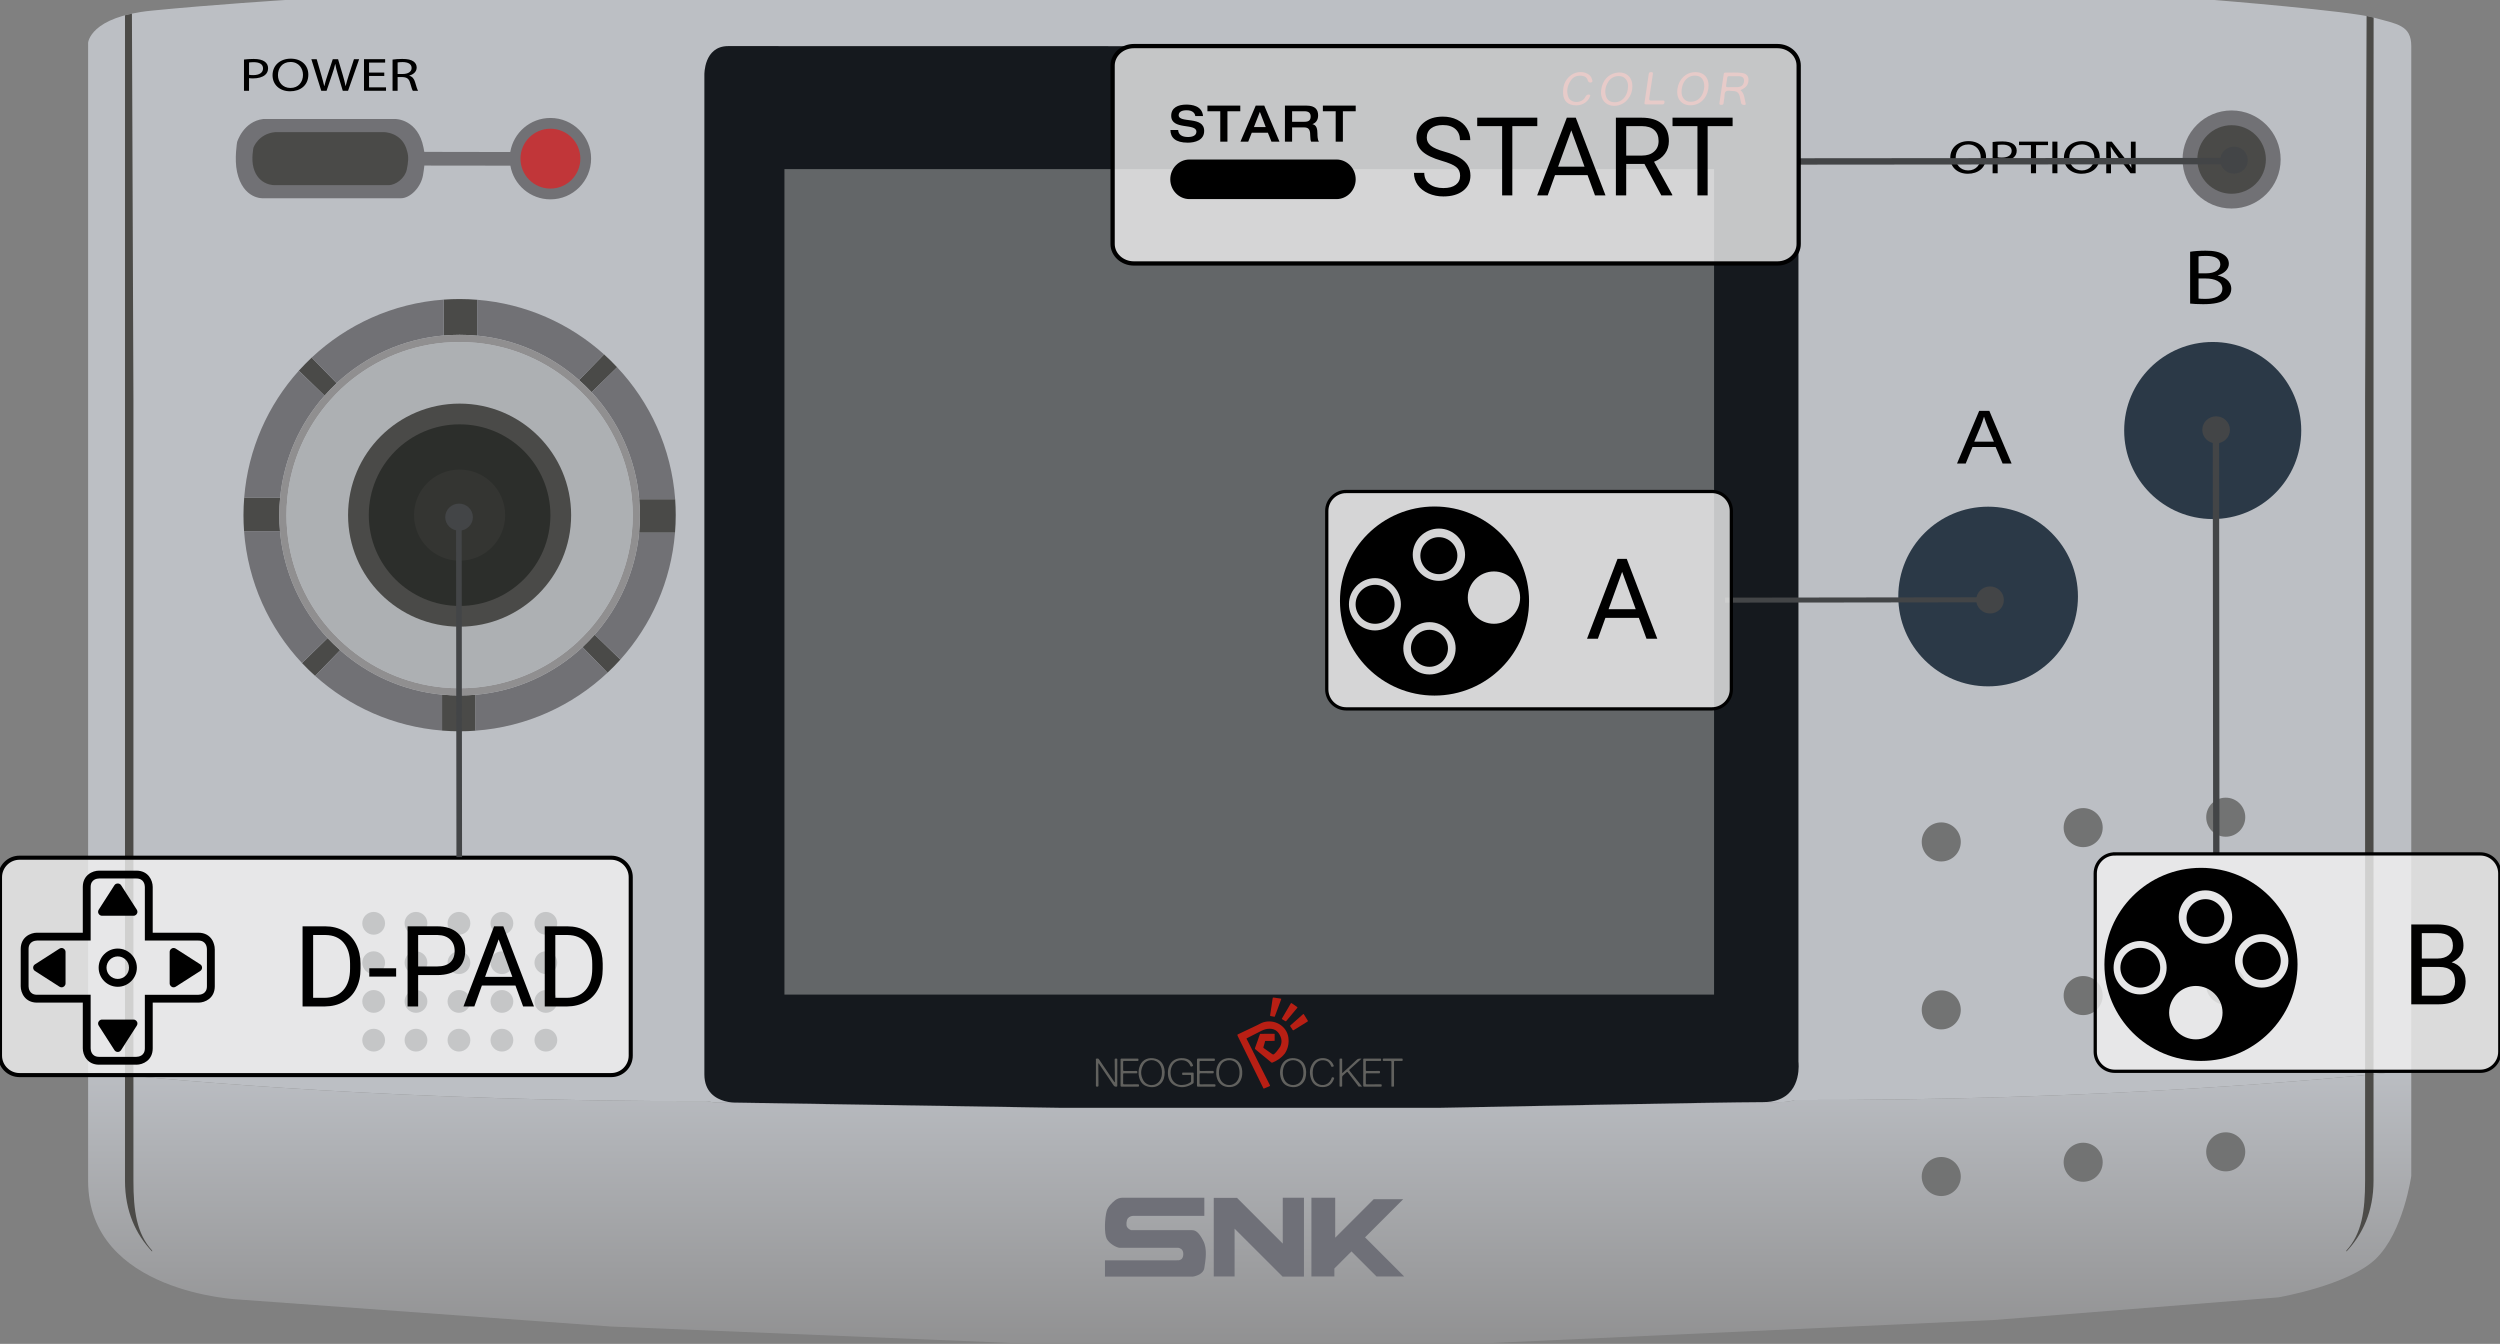 <?xml version="1.0" encoding="UTF-8" standalone="no"?><!DOCTYPE svg PUBLIC "-//W3C//DTD SVG 1.1//EN" "http://www.w3.org/Graphics/SVG/1.1/DTD/svg11.dtd"><svg width="100%" height="100%" viewBox="0 0 8334 4480" version="1.1" xmlns="http://www.w3.org/2000/svg" xmlns:xlink="http://www.w3.org/1999/xlink" xml:space="preserve" xmlns:serif="http://www.serif.com/" style="fill-rule:evenodd;clip-rule:evenodd;"><rect x="0" y="0" width="8334" height="4480" fill="#808080" stroke="none"/><path d="M8038.21,3568.05l0,351.913c0,-0 -26.183,187.325 -118.162,276.387c-91.804,88.888 -325.608,128.646 -325.608,128.646l-947.43,75.346l-1673.44,76.562l-1601.72,0l-1335.8,-54.858l-1237.19,-89.758c-0,-0 -505.104,-20.313 -505.104,-396.354l-0,-364.238c304.462,32.467 1069.72,101.217 2064.49,98.958c18.471,5.038 33.35,4.863 33.35,4.863l1117.59,17.362l1315,0c-0,0 971.112,-18.925 1110.07,-18.925c19.008,0 34.966,-2.429 48.591,-6.945c1028.3,2.433 1784.61,-69.096 2055.35,-98.959Z" style="fill:url(#_Linear1);fill-rule:nonzero;"/><path d="M8038.21,153.992l0,3414.06c-270.75,29.863 -1027.05,101.392 -2055.35,98.959c-13.629,4.516 -29.583,6.945 -48.591,6.945c-138.959,0 -1110.07,18.925 -1110.07,18.925l-1315,0l-1117.59,-17.362c0,-0 -14.875,0.175 -33.35,-4.863c-994.775,2.259 -1760.03,-66.491 -2064.5,-98.958l0,-3429.17c0,0 5.921,-86.804 212.117,-107.116c206.2,-20.313 445.383,-35.417 445.383,-35.417l6430.88,-0c-0,-0 452.745,36.804 530.558,58.508c77.654,21.7 125.521,24.65 125.521,95.484l-0.009,-0Z" style="fill:#bcbfc4;fill-rule:nonzero;"/><path d="M507.117,4168.75l-0,3.471c-53.471,-56.596 -90.45,-132.983 -90.45,-236.283l-0,-3884.9l23.108,-5.659l5.017,1287.08l-0,2603.47c-0,101.216 11.112,176.562 62.325,232.812Z" style="fill:#4c4b48;fill-rule:nonzero;"/><path d="M7821.96,4168.75l0,3.471c53.471,-56.596 90.45,-132.983 90.45,-236.283l0,-3573.61l0.296,-303.817l-23.437,-5.104l-4.984,1279.06l0,2603.47c0,101.216 -11.112,176.562 -62.325,232.812Z" style="fill:#4c4b48;fill-rule:nonzero;"/><path d="M5925.17,3667.01c-13.196,4.516 -28.646,6.945 -47.05,6.945c-134.55,0 -1074.83,18.925 -1074.83,18.925l-1273.27,0l-1082.12,-17.362c0,-0 -14.408,0.175 -32.291,-4.863c-29.167,-8.158 -67.534,-30.033 -67.534,-89.233l0,-3331.95c0,0 -2.258,-95.833 79.513,-95.833c81.771,-0 1739.06,0.346 1739.06,0.346l1744.79,-0c-0,-0 83.854,-10.067 83.854,81.77l0,3303.65c0,0 13.021,100.35 -70.137,127.604Z" style="fill:#15191e;fill-rule:nonzero;"/><path d="M5779.46,3508.49c-12.187,3.975 -26.458,6.108 -43.454,6.108c-108.162,0 -780,12.604 -952.467,15.887c-24.237,0.45 -45.433,16.146 -53.075,39.13l-15.362,46.216c-5.225,15.729 -19.95,26.354 -36.529,26.354l-1033.25,0.001c-14.721,-0.001 -28.142,-8.384 -34.6,-21.617l-29.929,-61.35c-8.371,-17.154 -25.663,-28.146 -44.742,-28.438l-968.421,-14.812c0,-0 -13.316,0.158 -29.825,-4.271c-26.946,-7.188 -62.379,-26.421 -62.379,-78.525l0,-2931.84c0,0.001 -2.083,-84.324 73.438,-84.324c75.52,-0 1606.32,0.312 1606.32,0.312l1611.61,0c-0,0 77.45,-8.854 77.45,71.946l-0,2906.95c-0,-0 12.012,88.296 -64.792,112.271l0,0.004Z" style="fill:#15191e;fill-rule:nonzero;"/><rect x="2615.02" y="563.75" width="3098.96" height="2751.84" style="fill:#636668;"/><path d="M1970.49,528.821c-0.001,75 -60.767,135.762 -135.592,135.762c-67.013,0 -122.571,-48.437 -133.508,-112.325l-286.805,-0.35c-0.866,9.896 -2.429,20.313 -4.341,31.6c-7.117,42.013 -43.4,77.429 -73.959,77.429l-458.679,0c0,0 -67.012,4.863 -87.325,-87.5c-9.55,-43.75 0.171,-99.824 0.171,-99.824c0,-0 20.142,-68.75 87.154,-76.913l440.971,0c0,0 75,0 93.404,96.008c1.042,4.513 1.909,8.855 2.429,13.542l286.634,0.521c10.591,-64.408 66.321,-113.542 133.854,-113.542c74.825,0 135.592,60.763 135.592,135.592Z" style="fill:#717175;fill-rule:nonzero;"/><path d="M916.892,440.504l363.491,0c0,0 61.838,0 76.996,64.167c5.467,17.987 3.646,36.65 -1.408,60.762c-5.884,28.021 -35.817,51.788 -60.938,51.771l-378.141,0c-0,0 -55.329,3.229 -71.979,-58.558c-7.884,-29.238 0.07,-66.738 0.07,-66.738c0,0 16.563,-45.97 71.909,-51.404Z" style="fill:#4a4a48;fill-rule:nonzero;"/><circle cx="1834.86" cy="528.871" r="99.825" style="fill:#c13639;"/><circle cx="6627.58" cy="1988.54" r="299.479" style="fill:#2b3947;"/><circle cx="7376.29" cy="1435.16" r="295.138" style="fill:#2b3947;"/><path d="M6406.25,2806.68c0,-35.954 29.15,-65.104 65.104,-65.104c35.954,0 65.104,29.15 65.104,65.104c0,35.955 -29.15,65.105 -65.104,65.105c-35.954,-0 -65.104,-29.15 -65.104,-65.105Zm65.104,625c35.954,0 65.104,-29.15 65.104,-65.104c0,-35.954 -29.15,-65.104 -65.104,-65.104c-35.954,0 -65.104,29.15 -65.104,65.104c0,35.954 29.15,65.104 65.104,65.104Zm0,425.263c-35.937,-0 -65.104,29.167 -65.104,65.275c0,35.937 29.167,64.933 65.104,64.933c35.938,0 65.104,-28.996 65.104,-64.933c0,-36.108 -29.166,-65.275 -65.104,-65.275Zm473.092,-1032.9c35.954,-0 65.104,-29.15 65.104,-65.104c0,-35.954 -29.15,-65.104 -65.104,-65.104c-35.959,-0 -65.104,29.15 -65.104,65.104c-0,35.954 29.145,65.104 65.104,65.104Zm-0,559.896c35.954,-0 65.104,-29.15 65.104,-65.104c0,-35.955 -29.15,-65.105 -65.104,-65.105c-35.959,0 -65.104,29.15 -65.104,65.105c-0,35.954 29.145,65.104 65.104,65.104Zm-0,425.433c-35.938,0 -65.104,28.992 -65.104,64.929c-0,36.113 29.166,65.279 65.104,65.279c35.937,0 65.104,-29.166 65.104,-65.279c0,-35.937 -29.167,-64.929 -65.104,-64.929Zm475.258,-1020.05c35.954,-0 65.104,-29.146 65.104,-65.104c0,-35.954 -29.15,-65.104 -65.104,-65.104c-35.954,-0 -65.104,29.15 -65.104,65.104c0,35.958 29.15,65.104 65.104,65.104Zm0,559.896c35.954,-0 65.104,-29.146 65.104,-65.104c0,-35.955 -29.15,-65.105 -65.104,-65.105c-35.954,0 -65.104,29.15 -65.104,65.105c0,35.958 29.15,65.104 65.104,65.104Zm0.088,425.437c-36.113,0 -65.279,28.992 -65.279,64.929c-0,36.113 29.166,65.28 65.279,65.28c35.937,-0 64.929,-29.167 64.929,-65.28c-0,-35.937 -28.992,-64.929 -64.929,-64.929Z" style="fill:#727373;fill-rule:nonzero;"/><path d="M1207.69,3077.95c-0,-20.971 16.995,-37.983 37.987,-37.983c20.988,-0 37.967,16.995 37.967,37.983c-0,20.992 -16.996,37.987 -37.967,37.987c-20.975,0 -37.987,-17.012 -37.987,-37.987Zm37.966,169.271c20.975,-0 37.971,-16.996 37.971,-37.984c0,-20.991 -16.996,-37.987 -37.971,-37.987c-20.97,0 -37.983,16.996 -37.983,37.987c0,20.988 17.013,37.984 37.983,37.984Zm0,129.133c20.975,0 37.971,-16.996 37.971,-37.987c0,-20.988 -16.996,-37.984 -37.971,-37.984c-20.97,0 -37.983,16.996 -37.983,37.984c0,20.991 17.013,37.987 37.983,37.987Zm0,129.117c20.975,-0 37.971,-17 37.971,-37.988c0,-20.991 -16.996,-37.987 -37.971,-37.987c-20.97,-0 -37.983,16.996 -37.983,37.987c0,20.988 17.013,37.988 37.983,37.988Zm141.063,-389.534c20.971,0 37.983,-16.995 37.983,-37.987c0,-20.988 -16.996,-37.983 -37.983,-37.983c-20.992,-0 -37.988,16.995 -37.988,37.983c0,20.992 17.013,37.987 37.988,37.987Zm-0,131.284c20.971,-0 37.983,-16.996 37.983,-37.984c0,-20.991 -16.996,-37.987 -37.983,-37.987c-20.992,-0 -37.988,16.996 -37.988,37.987c0,20.988 17.013,37.984 37.988,37.984Zm-0,129.133c20.971,0 37.983,-16.996 37.983,-37.987c0,-20.988 -16.996,-37.984 -37.983,-37.984c-20.992,0 -37.988,16.996 -37.988,37.984c0,20.991 17.013,37.987 37.988,37.987Zm-0,129.117c20.971,-0 37.983,-17 37.983,-37.988c0,-20.991 -16.996,-37.987 -37.983,-37.987c-20.992,-0 -37.988,16.996 -37.988,37.987c0,20.988 17.013,37.988 37.988,37.988Zm143.229,-389.534c20.971,0 37.967,-16.995 37.967,-37.987c-0,-20.988 -16.996,-37.983 -37.971,-37.983c-20.971,-0 -37.984,16.995 -37.984,37.983c0,20.992 17.013,37.987 37.984,37.987l0.004,0Zm0,131.284c20.975,-0 37.971,-16.996 37.971,-37.984c-0,-20.991 -16.996,-37.987 -37.971,-37.987c-20.971,-0 -37.983,16.996 -37.983,37.987c-0,20.988 17.012,37.984 37.983,37.984Zm0,129.133c20.975,0 37.971,-16.996 37.971,-37.987c-0,-20.988 -16.996,-37.984 -37.971,-37.984c-20.971,0 -37.983,16.996 -37.983,37.984c-0,20.991 17.012,37.987 37.983,37.987Zm0,129.117c20.975,-0 37.971,-17 37.971,-37.988c-0,-20.991 -16.996,-37.987 -37.971,-37.987c-20.971,-0 -37.983,16.996 -37.983,37.987c-0,20.988 17.012,37.988 37.983,37.988Zm143.229,-389.534c20.975,0 37.971,-16.995 37.971,-37.987c0,-20.988 -16.996,-37.983 -37.971,-37.983c-20.971,-0 -37.983,16.995 -37.983,37.983c-0,20.992 17.012,37.987 37.983,37.987Zm0,131.284c20.975,-0 37.971,-16.996 37.971,-37.984c0,-20.991 -16.996,-37.987 -37.971,-37.987c-20.971,-0 -37.983,16.996 -37.983,37.987c-0,20.988 17.012,37.984 37.983,37.984Zm0,129.133c20.975,0 37.971,-16.996 37.971,-37.987c0,-20.988 -16.996,-37.984 -37.971,-37.984c-20.971,0 -37.983,16.996 -37.983,37.984c-0,20.991 17.012,37.987 37.983,37.987Zm0,129.117c20.975,-0 37.971,-17 37.971,-37.988c0,-20.991 -16.996,-37.987 -37.971,-37.987c-20.971,-0 -37.983,16.996 -37.983,37.987c-0,20.988 17.012,37.988 37.983,37.988Zm146.496,-389.534c20.971,0 37.987,-16.995 37.987,-37.987c0,-20.988 -17,-37.983 -37.987,-37.983c-20.971,-0 -37.971,16.995 -37.971,37.983c0,20.992 16.979,37.987 37.971,37.987Zm-0,131.284c20.971,-0 37.987,-16.996 37.987,-37.984c0,-20.991 -17,-37.987 -37.987,-37.987c-20.971,-0 -37.971,16.996 -37.971,37.987c0,20.988 16.979,37.984 37.971,37.984Zm-0,129.133c20.971,0 37.987,-16.996 37.987,-37.987c0,-20.988 -17,-37.984 -37.987,-37.984c-20.971,0 -37.971,16.996 -37.971,37.984c0,20.991 16.979,37.987 37.971,37.987Zm-0,129.117c20.971,-0 37.987,-17 37.987,-37.988c0,-20.991 -17,-37.987 -37.987,-37.987c-20.971,-0 -37.971,16.996 -37.971,37.987c0,20.988 16.979,37.988 37.971,37.988Z" style="fill:#15191e;fill-rule:nonzero;"/><circle cx="7439.25" cy="531.65" r="163.488" style="fill:#717175;"/><circle cx="7439.25" cy="531.65" r="114.288" style="fill:#4a4a48;"/><path d="M1122.22,1277.26c-14.063,13.367 -27.429,27.084 -40.275,41.667l-85.767,-83.162c13.717,-15.275 28.125,-29.859 42.884,-43.75l83.158,85.245Zm409.896,-280.383c-17.879,0 -35.588,0.696 -53.125,1.908l-0,119.621c17.537,-1.391 35.246,-2.258 53.125,-2.258c19.791,-0 39.237,0.867 58.508,2.779l0,-119.621c-19.271,-1.562 -38.717,-2.429 -58.508,-2.429Zm481.6,184.55l-83.334,85.588c14.409,12.85 28.471,26.391 41.838,40.454l85.071,-83.163c-13.888,-14.929 -28.471,-29.166 -43.575,-42.879Zm236.979,482.638l-119.792,-0c1.563,17.533 2.429,35.241 2.429,53.3c0,19.791 -0.866,39.233 -2.779,58.504l119.621,-0c1.563,-19.271 2.429,-38.713 2.429,-58.504c0,-17.884 -0.696,-35.767 -1.908,-53.3Zm-268.229,451.737c-13.021,14.408 -26.392,28.125 -40.454,41.492l83.162,85.241c14.929,-13.887 29.167,-28.47 42.879,-43.75l-85.587,-82.983Zm-450.35,202.604c-19.792,0 -39.234,-0.871 -58.505,-2.779l0,119.792c19.271,1.562 38.713,2.429 58.505,2.429c17.883,-0 35.591,-0.692 53.125,-2.083l-0,-119.617c-17.534,1.387 -35.242,2.258 -53.125,2.258Zm-440.105,-191.321l-85.241,83.334c14.062,14.929 28.646,29.166 43.75,42.708l83.333,-85.592c-14.408,-12.845 -28.471,-26.387 -41.842,-40.45Zm-158.158,-468.404l-119.792,0c-1.562,19.271 -2.429,38.892 -2.429,58.684c0,17.879 0.692,35.587 1.909,53.125l119.791,-0c-1.562,-17.538 -2.429,-35.246 -2.429,-53.125c0,-19.792 1.042,-39.413 2.95,-58.684Z" style="fill:#4a4a48;fill-rule:nonzero;"/><path d="M933.854,1658.68l-119.792,0c13.021,-162.15 79.688,-309.025 182.117,-422.916l85.767,83.162c-81.771,92.358 -135.592,210.067 -148.092,339.754Zm-0.521,111.809l-119.791,-0c12.5,169.791 83.679,323.087 193.229,439.929l85.242,-83.334c-88.542,-95.137 -146.7,-219.27 -158.68,-356.595Zm117.188,482.637c114.062,102.604 260.937,169.271 423.092,182.292l-0,-119.792c-129.688,-12.5 -247.396,-66.321 -339.759,-148.092l-83.333,85.592Zm428.471,-1134.72l-0,-119.621c-169.617,12.329 -322.917,83.509 -439.929,193.23l83.158,85.245c95.312,-88.716 219.446,-146.875 356.771,-158.854Zm534.725,63.021c-114.063,-102.604 -260.938,-169.1 -423.092,-182.121l0,119.621c129.688,12.5 247.396,66.317 339.758,148.088l83.334,-85.588Zm-428.475,1134.72l-0,119.617c169.791,-12.325 323.091,-83.505 439.933,-193.23l-83.162,-85.241c-95.313,88.541 -219.442,146.7 -356.771,158.854Zm397.225,-200.346l85.587,82.983c102.434,-114.062 169.1,-260.762 182.121,-422.916l-119.621,-0c-12.671,129.862 -66.491,247.571 -148.087,339.933Zm148.437,-451.737l119.792,-0c-12.5,-169.792 -83.683,-323.092 -193.404,-439.759l-85.071,83.163c88.542,95.312 146.704,219.27 158.683,356.596Z" style="fill:#717175;fill-rule:nonzero;"/><path d="M2130.9,1664.06c-11.979,-137.325 -70.142,-261.284 -158.683,-356.596c-13.367,-14.063 -27.429,-27.604 -41.838,-40.454c-92.362,-81.771 -210.071,-135.588 -339.758,-148.088c-19.271,-1.912 -38.717,-2.779 -58.508,-2.779c-17.879,-0 -35.588,0.867 -53.125,2.258c-137.325,11.979 -261.459,70.138 -356.771,158.854c-14.063,13.367 -27.429,27.084 -40.275,41.667c-81.771,92.358 -135.592,210.067 -148.092,339.754c-1.908,19.271 -2.95,38.892 -2.95,58.684c0,17.879 0.867,35.587 2.429,53.125c11.98,137.325 70.138,261.458 158.68,356.595c13.37,14.063 27.433,27.604 41.841,40.45c92.363,81.771 210.071,135.592 339.759,148.092c19.27,1.908 38.712,2.779 58.504,2.779c17.883,0 35.591,-0.871 53.125,-2.258c137.329,-12.154 261.458,-70.313 356.771,-158.854c14.062,-13.367 27.433,-27.084 40.454,-41.492c81.596,-92.362 135.416,-210.071 148.087,-339.933c1.913,-19.271 2.779,-38.713 2.779,-58.505c0,-18.058 -0.866,-35.766 -2.429,-53.299Zm-24.308,109.375c-12.15,124.824 -63.888,237.675 -142.188,326.387c-12.5,13.892 -25.345,27.083 -38.887,39.933c-91.492,84.896 -210.592,140.796 -342.363,152.429c-16.837,1.388 -33.854,2.084 -51.041,2.084c-18.921,-0 -37.671,-0.696 -56.25,-2.604c-124.479,-11.98 -237.325,-63.717 -326.042,-142.188c-13.887,-12.325 -27.429,-25.346 -40.104,-38.887c-85.067,-91.321 -140.971,-210.417 -152.429,-342.188c-1.563,-16.842 -2.259,-33.854 -2.259,-51.042c0,-18.925 0.871,-37.85 2.78,-56.25c11.979,-124.654 63.716,-237.5 142.187,-326.216c12.325,-14.063 25.175,-27.259 38.717,-40.104c91.491,-85.071 210.587,-140.971 342.358,-152.43c16.842,-1.391 33.854,-2.083 51.042,-2.083c18.925,0 37.675,0.692 56.25,2.604c124.479,11.979 237.329,63.713 326.041,142.188c13.892,12.325 27.434,25.346 40.105,38.887c85.07,91.492 140.975,210.417 152.433,342.188c1.562,16.841 2.254,33.854 2.254,51.216c0,18.921 -0.692,37.671 -2.604,56.075Z" style="fill:#908f90;fill-rule:nonzero;"/><path d="M2109.2,1717.36c0,18.92 -0.692,37.67 -2.604,56.075c-12.15,124.824 -63.888,237.675 -142.188,326.387c-12.5,13.892 -25.345,27.083 -38.887,39.933c-91.492,84.896 -210.592,140.796 -342.363,152.429c-16.837,1.388 -33.854,2.084 -51.041,2.084c-18.921,-0 -37.671,-0.696 -56.25,-2.604c-124.479,-11.98 -237.325,-63.717 -326.042,-142.188c-13.887,-12.325 -27.429,-25.346 -40.104,-38.887c-85.067,-91.321 -140.971,-210.417 -152.429,-342.188c-1.563,-16.842 -2.259,-33.854 -2.259,-51.042c0,-18.925 0.871,-37.85 2.78,-56.25c11.979,-124.654 63.716,-237.5 142.187,-326.216c12.325,-14.063 25.175,-27.259 38.717,-40.104c91.491,-85.071 210.587,-140.971 342.358,-152.43c16.842,-1.391 33.854,-2.083 51.042,-2.083c18.925,0 37.675,0.692 56.25,2.604c124.479,11.979 237.329,63.713 326.041,142.188c13.892,12.325 27.434,25.346 40.105,38.887c85.07,91.492 140.975,210.417 152.433,342.188c1.562,16.841 2.254,33.854 2.254,51.216Z" style="fill:#adb0b3;fill-rule:nonzero;"/><circle cx="1532.12" cy="1717.28" r="371.825" style="fill:#4a4a48;"/><circle cx="1532.12" cy="1717.28" r="302.725" style="fill:#2c2e2b;"/><circle cx="1532.12" cy="1717.28" r="151.908" style="fill:#343532;"/><path d="M4680.92,4255.21l-92.188,0l-83.508,-83.508l-56.946,56.946l0,26.562l-76.563,0l0.001,-262.5l79.341,0l0,133.334l128.471,-128.471l98.267,-0l-127.259,127.254l130.384,130.383Zm-404.688,-262.5l0,152.95l-152.433,-152.429l-77.604,0l-0,261.979l69.445,0l0,-159.375l160.071,159.896l71.179,0l0,-263.021l-70.658,0Zm-265.104,143.575c-14.413,-28.296 -25.35,-35.416 -37.5,-35.416l-202.604,-0c-0,-0 -8.854,-2.255 -14.063,-10.938c-3.125,-5.208 -2.604,-21.7 3.125,-28.817c5.209,-6.425 13.888,-7.987 18.921,-7.987l235.767,0l-0,-60.417l-272.746,0c-8.854,0 -17.533,2.95 -24.65,8.509c-10.246,8.158 -24.133,21.525 -28.125,35.937c-6.6,23.958 -8.683,74.825 -0,92.188c8.679,17.358 34.721,30.379 43.4,30.379l195.312,-0c0,-0 10.071,1.042 14.413,9.725c4.337,8.679 2.254,23.958 -4.342,28.296c-6.425,4.341 -9.375,3.645 -17.362,3.645l-237.15,0l-0,54.342l292.879,0c-0,0 34.725,-4.512 38.371,-28.992c3.646,-24.654 10.937,-62.329 -3.646,-90.454Z" style="fill:#6f7078;fill-rule:nonzero;"/><path d="M813.333,198.525c8.142,-1.096 18.784,-2.033 32.346,-2.033c16.646,-0 28.854,3.125 36.596,8.75c7.171,5 11.425,12.658 11.425,22.05c0,9.529 -3.492,17.029 -10.071,22.5c-8.908,7.654 -23.437,11.579 -39.879,11.579c-5.033,-0 -9.687,-0.154 -13.558,-0.938l-0,42.204l-16.859,0l0,-104.112Zm16.859,50.779c3.679,0.784 8.316,1.096 13.941,1.096c20.33,-0 32.725,-7.971 32.725,-22.5c0,-13.908 -12.204,-20.625 -30.783,-20.625c-7.358,-0 -12.983,0.467 -15.883,1.092l-0,40.937Z" style="fill-rule:nonzero;"/><path d="M1027.85,248.838c-0,36.266 -27.308,55.487 -60.604,55.487c-34.463,-0.004 -58.684,-21.583 -58.684,-53.458c0,-33.438 25.767,-55.329 60.609,-55.329c35.641,-0 58.679,22.05 58.679,53.3Zm-101.267,1.716c0,22.5 15.104,42.675 41.634,42.675c26.737,0 41.82,-19.862 41.82,-43.766c0,-20.938 -13.558,-42.83 -41.629,-42.83c-27.883,0 -41.825,20.796 -41.825,43.921Z" style="fill-rule:nonzero;"/><path d="M1070.97,302.604l-33.104,-105.346l17.812,0l15.5,53.296c3.875,13.125 7.363,26.271 9.688,36.425l0.383,0c2.133,-10.466 6.2,-22.966 10.642,-36.562l17.433,-53.142l17.621,0l15.883,53.454c3.679,12.5 7.171,25 9.096,36.113l0.383,-0c2.709,-11.579 6.388,-23.284 10.471,-36.425l17.238,-53.142l17.241,0l-36.979,105.346l-17.625,-0l-16.458,-54.858c-4.063,-13.438 -6.771,-23.75 -8.521,-34.375l-0.383,-0c-2.325,10.466 -5.225,20.779 -10.071,34.375l-18.592,54.858l-17.658,-0l-0,-0.017Z" style="fill-rule:nonzero;"/><path d="M1281.01,253.213l-50.729,-0l0,37.987l56.546,-0.004l0,11.408l-73.404,0l-0,-105.346l70.487,0l0,11.405l-53.629,-0l0,33.283l50.729,-0l0,11.267Z" style="fill-rule:nonzero;"/><path d="M1308.65,198.663c8.525,-1.405 20.712,-2.188 32.341,-2.188c18.005,0 29.638,2.658 37.763,8.596c6.579,4.687 10.258,11.875 10.258,20c0,13.904 -10.85,23.142 -24.6,26.875l0,0.467c10.071,2.812 16.08,10.312 19.167,21.249c4.254,14.688 7.363,24.863 10.071,28.926l-17.429,-0c-2.138,-2.971 -5.038,-12.034 -8.717,-25.159c-3.871,-14.529 -10.85,-20 -26.146,-20.483l-15.887,-0l-0,45.642l-16.854,-0l-0,-103.925l0.033,-0Zm16.858,47.987l17.238,0c18.004,0 29.429,-7.971 29.429,-20c-0,-13.596 -12.204,-19.533 -30.017,-19.688c-8.125,0 -13.941,0.625 -16.65,1.25l0,38.438Z" style="fill-rule:nonzero;"/><path d="M6620.75,523.75c0,36.267 -27.308,55.488 -60.604,55.488c-34.463,-0 -58.684,-21.584 -58.684,-53.455c0.001,-33.437 25.746,-55.333 60.609,-55.333c35.642,-0 58.679,22.05 58.679,53.3Zm-101.283,1.721c-0,22.5 15.104,42.671 41.633,42.671c26.717,-0 41.821,-19.859 41.821,-43.767c-0,-20.938 -13.558,-42.829 -41.633,-42.829c-27.863,-0 -41.821,20.8 -41.821,43.925Z" style="fill-rule:nonzero;"/><path d="M6642.58,473.438c8.142,-1.092 18.784,-2.03 32.325,-2.03c16.667,-0.004 28.855,3.121 36.6,8.75c7.167,5 11.421,12.655 11.421,22.046c0,9.534 -3.487,17.033 -10.066,22.5c-8.909,7.659 -23.442,11.579 -39.896,11.579c-5.038,0 -9.688,-0.154 -13.542,-0.937l0,42.208l-16.858,0l-0,-104.116l0.016,-0Zm16.859,50.783c3.679,0.779 8.312,1.092 13.937,1.092c20.334,-0 32.729,-7.967 32.729,-22.5c0,-13.905 -12.187,-20.625 -30.783,-20.625c-7.362,-0 -12.967,0.47 -15.867,1.095l0,40.938l-0.016,-0Z" style="fill-rule:nonzero;"/><path d="M6770.33,483.733l-39.687,0l-0,-11.562l96.617,-0l-0.001,11.562l-39.895,0l-0,93.784l-17.034,-0l0,-93.784Z" style="fill-rule:nonzero;"/><rect x="6841.75" y="472.171" width="16.858" height="105.346"/><path d="M6999.58,523.75c0,36.267 -27.308,55.488 -60.608,55.488c-34.462,-0 -58.679,-21.584 -58.679,-53.455c-0,-33.437 25.746,-55.333 60.608,-55.333c35.642,-0 58.679,22.05 58.679,53.3Zm-101.283,1.721c0,22.5 15.104,42.671 41.629,42.671c26.721,-0 41.825,-19.859 41.825,-43.767c0,-20.938 -13.558,-42.829 -41.633,-42.829c-27.867,-0 -41.821,20.8 -41.821,43.925Z" style="fill-rule:nonzero;"/><path d="M7021.38,577.533l0,-105.362l18.404,-0l41.825,53.3c9.688,12.341 17.238,23.454 23.438,34.233l0.379,-0.154c-1.546,-14.079 -1.925,-26.892 -1.925,-43.3l-0,-44.079l15.867,-0l-0.001,105.346l-17.029,-0l-41.441,-53.455c-9.1,-11.716 -17.813,-23.75 -24.392,-35.154l-0.592,0.154c0.988,13.3 1.355,25.955 1.355,43.455l-0,45.016l-15.888,0Z" style="fill-rule:nonzero;"/><path d="M6575.54,1490.03l-22.604,55.209l-29.03,-0l73.892,-175.5l33.871,-0l74.221,175.5l-30.021,-0l-23.246,-55.209l-77.083,0Zm71.287,-17.708l-21.304,-50.521c-4.825,-11.458 -8.054,-21.875 -11.283,-32.029l-0.642,0c-3.229,10.417 -6.771,21.092 -10.958,31.771l-21.3,50.779l65.487,0Z" style="fill-rule:nonzero;"/><path d="M7301,839.304c12.254,-2.083 31.613,-3.646 51.3,-3.646c28.075,0 46.146,3.909 59.688,12.763c11.283,6.771 18.074,17.187 18.074,30.987c0.001,16.929 -13.891,31.771 -36.791,38.542l-0,0.521c20.646,4.167 44.846,17.971 44.846,44.012c-0,15.105 -7.413,26.563 -18.388,35.155c-15.171,11.2 -39.687,16.408 -75.192,16.408c-19.354,-0 -34.2,-1.042 -43.558,-2.083l0,-172.659l0.021,0Zm28.071,71.859l25.487,-0c29.688,-0 47.117,-12.5 47.117,-29.425c0,-20.576 -19.358,-28.646 -47.758,-28.646c-12.9,-0 -20.334,0.779 -24.846,1.562l-0,56.508Zm-0,84.134c5.471,0.779 13.542,1.041 23.542,1.041c29.045,0 55.833,-8.595 55.833,-34.116c-0,-23.959 -25.504,-33.854 -56.146,-33.854l-23.229,-0l-0,66.929Z" style="fill-rule:nonzero;"/><path d="M4638.33,3579.18c0,-12.708 -0.154,-25.433 0.105,-38.141c0.07,-3.75 -1.146,-4.529 -4.6,-4.409c-6.996,0.242 -14.013,-0.104 -21.009,0.138c-3.591,0.121 -3.071,-1.996 -3.196,-4.217c-0.137,-2.483 0.334,-3.733 3.317,-3.716c19.983,0.12 39.95,0.137 59.933,-0.017c3.384,-0.038 3.071,1.787 3.021,3.921c-0.037,2.033 0.554,4.133 -2.937,4.012c-7.375,-0.241 -14.792,0.05 -22.188,-0.141c-2.983,-0.084 -3.679,0.975 -3.679,3.804c0.104,25.937 0.071,51.891 0.017,77.829c-0,1.321 0.816,3.317 -0.834,3.837c-2.308,0.713 -4.929,0.696 -7.27,-0.033c-1.217,-0.383 -0.68,-2.083 -0.68,-3.196l0,-39.671Z" style="fill:#61615e;fill-rule:nonzero;"/><path d="M4606.08,3618.4c-0.104,2.725 -0.312,4.113 -3.733,4.096c-18.037,-0.192 -36.075,-0.154 -54.112,-0.017c-3.18,0.017 -3.888,-0.954 -3.871,-3.975c0.154,-14.27 0.066,-28.562 0.066,-42.833c0,-14.408 0.071,-28.817 -0.05,-43.208c-0.016,-2.604 0.592,-3.629 3.421,-3.596c17.638,0.121 35.296,0.137 52.95,-0.017c3.334,-0.033 3.35,1.546 3.421,4.029c0.071,2.688 -0.383,3.938 -3.558,3.904c-14.534,-0.154 -29.063,0 -43.613,-0.137c-2.987,-0.038 -4.062,0.692 -3.991,3.887c0.225,8.68 0.208,17.396 -0,26.075c-0.071,3.042 1.004,3.684 3.816,3.667c13.229,-0.141 26.479,0.05 39.709,-0.141c3.158,-0.034 3.937,0.904 3.904,3.941c-0.034,2.9 -0.554,4.063 -3.838,4.013c-13.229,-0.192 -26.475,0.016 -39.704,-0.159c-3.142,-0.05 -3.942,0.971 -3.887,3.992c0.17,9.604 0.191,19.204 -0.001,28.804c-0.07,3.054 0.796,3.992 3.905,3.959c15.054,-0.159 30.104,-0 45.158,-0.138c3.038,-0.021 4.129,0.708 4.008,3.854Z" style="fill:#61615e;fill-rule:nonzero;"/><path d="M4540.58,3622.36c-3.941,-0.001 -7.12,0.066 -10.279,-0.017c-1.841,-0.054 -2.429,-1.809 -3.35,-2.988c-11.096,-14.55 -22.204,-29.079 -33.162,-43.716c-1.959,-2.621 -3.229,-2.967 -5.625,-0.555c-3.663,3.663 -7.567,7.1 -11.542,10.434c-1.896,1.596 -2.483,3.35 -2.45,5.746c0.104,9.341 -0.121,18.7 0.138,28.02c0.087,3.63 -1.98,3.284 -4.184,3.125c-2.029,-0.154 -4.704,1.2 -4.687,-2.983c0.141,-29.204 0.121,-58.404 -0,-87.587c-0.017,-3.875 2.45,-2.85 4.412,-2.85c1.942,-0 4.479,-1.059 4.425,2.833c-0.154,13.75 -0.087,27.517 -0.033,41.267c-0,1.179 -0.783,2.862 0.729,3.454c1.179,0.45 1.908,-1.059 2.725,-1.804c14.896,-13.717 30.033,-27.188 44.479,-41.338c4.863,-4.758 9.809,-4.637 16.579,-4.183c-8.733,7.933 -16.683,15.171 -24.633,22.396c-4.792,4.354 -9.5,8.854 -14.462,13.02c-2.413,2.013 -2.188,3.367 -0.384,5.625c12.934,16.075 25.729,32.255 38.559,48.417c0.8,0.921 1.495,1.979 2.745,3.683Z" style="fill:#61615e;fill-rule:nonzero;"/><path d="M4446.53,3597.59c-6.704,17.566 -19.167,26.387 -37.258,26.387c-19.55,-0.017 -32.883,-9.254 -38.925,-27.95c-6.229,-19.325 -5,-37.796 7.833,-54.6c14.375,-18.871 54.979,-21.875 67.413,9.842c0.587,1.495 1.979,3.579 -0.834,3.854c-2.291,0.225 -5.225,3.975 -7.137,-0.713c-4.025,-9.896 -10.208,-17.604 -21.388,-19.479c-12.796,-2.133 -23.7,1.392 -31.633,12.067c-8.35,11.216 -9.529,24.116 -8.108,37.483c0.921,8.558 3.437,16.529 9.604,22.883c15.396,15.9 40.762,12.03 50.641,-7.745c0.988,-1.98 1.942,-4.009 2.484,-6.125c0.641,-2.625 2.012,-2.78 4.25,-2.155c4.916,1.355 4.933,1.284 3.058,6.25Z" style="fill:#61615e;fill-rule:nonzero;"/><path d="M4354.13,3571.49c-1.65,-25.4 -14.933,-41.125 -38.041,-43.767c-23.054,-2.638 -40.692,8.925 -46.734,31.287c-2.725,10.067 -2.916,20.313 -0.679,30.467c3.492,15.763 11.913,27.9 28.042,32.413c16.092,4.512 31.562,2.845 44.217,-9.425c10.279,-9.984 13.07,-22.938 13.229,-36.688c-0.017,-1.421 0.071,-2.862 -0.034,-4.287Zm-16.145,30.887c-12.484,19.425 -40.905,19.879 -54.03,0.867c-10.295,-14.913 -10.158,-40.938 0.28,-55.779c12.845,-18.284 41.37,-17.692 53.75,1.108c4.791,7.312 6.995,15.817 6.995,27.104c0.242,9.583 -1.77,18.575 -6.995,26.7Z" style="fill:#61615e;fill-rule:nonzero;"/><path d="M4301.58,3421.88c-0.937,-1.425 -1.196,-2.5 0.434,-3.925c13.875,-12.117 27.658,-24.337 41.391,-36.612c1.788,-1.6 2.463,-1.25 3.575,0.608c4.079,6.821 8.263,13.575 12.517,20.275c0.992,1.562 0.871,2.362 -0.763,3.229c-1.683,0.904 -3.229,2.067 -4.829,3.108c-13.558,8.388 -27.166,16.704 -40.658,25.192c-2.188,1.387 -3.158,1.042 -4.425,-1.042c-2.258,-3.716 -4.829,-7.237 -7.242,-10.833Z" style="fill:#b81f14;fill-rule:nonzero;"/><path d="M4255.38,3326.74c0.363,0.049 0.746,0.12 1.109,0.17c0.625,0.471 1.304,0.542 2.016,0.296c0.38,0.071 0.746,0.142 1.13,0.209c0.954,0.591 1.995,0.608 3.07,0.4c0.367,0.07 0.73,0.12 1.113,0.191c0.625,0.467 1.317,0.521 2.029,0.296c0.367,0.067 0.746,0.138 1.113,0.208c0.795,0.5 1.666,0.521 2.55,0.292c0.383,0.071 0.745,0.142 1.129,0.208c1.041,0.959 0.366,1.946 0.016,2.884c-1.212,3.366 -2.462,6.721 -3.695,10.071c-5.559,15.05 -11.096,30.104 -16.651,45.154c-0.487,1.321 -0.816,2.762 -2.795,2.329c-4.009,-0.854 -8.021,-1.688 -12.029,-2.467c-1.321,-0.262 -1.634,-0.921 -1.442,-2.221c1.821,-11.808 3.592,-23.612 5.362,-35.416c0.871,-5.85 1.684,-11.704 2.538,-17.554c0.067,-0.38 0.137,-0.746 0.208,-1.13c0.467,-0.625 0.538,-1.3 0.292,-2.029c0.071,-0.383 0.125,-0.766 0.192,-1.146c0.35,-2.066 1.529,-2.537 3.42,-1.875c0.609,0.209 1.321,0.067 1.98,0.088c0.366,0.05 0.745,0.104 1.112,0.154c0.625,0.433 1.3,0.504 2.029,0.242c0.559,0.104 1.096,0.191 1.634,0.296c0.816,0.558 1.666,0.591 2.57,0.35Z" style="fill:#b81f14;fill-rule:nonzero;"/><path d="M4273.3,3397.24c-0.454,-1.271 0.363,-2.188 0.921,-3.146c9.529,-16.267 19.079,-32.517 28.575,-48.8c0.937,-1.617 1.612,-2.083 3.35,-0.85c5.887,4.216 11.875,8.296 17.883,12.358c1.404,0.954 1.734,1.65 0.483,3.021c-1.683,1.858 -3.175,3.908 -4.754,5.888c-0.696,0.762 -1.441,1.508 -2.1,2.308c-9.846,11.771 -19.708,23.525 -29.5,35.329c-1.196,1.442 -2.133,1.65 -3.696,0.642c-3.662,-2.325 -7.433,-4.513 -11.162,-6.754l0,0.004Z" style="fill:#b81f14;fill-rule:nonzero;"/><path d="M4175.61,3502.41l0.017,0.175c0.175,0.295 0.346,0.57 0.521,0.849l-0,0.192c0.175,0.296 0.346,0.571 0.521,0.85l0.016,0.192c0.017,0.571 0.159,1.091 0.68,1.441c0.12,0.259 0.258,0.521 0.379,0.763l-0.05,0.192l0.191,0.087c0.121,0.225 0.225,0.45 0.346,0.675c0.017,0.817 0.4,1.459 1.075,1.909c3.925,7.97 7.813,15.958 11.788,23.908c13.941,27.742 27.866,55.504 41.912,83.196c1.213,2.412 1.092,3.558 -1.562,4.25c-0.992,0.262 -1.875,0.887 -2.813,1.337c-0.279,0.159 -0.537,0.334 -0.816,0.504c-0.225,0.071 -0.471,0.121 -0.696,0.192c-3.854,1.633 -7.709,3.246 -11.563,4.863c-3.246,1.37 -3.246,1.37 -4.791,-1.771c-23.142,-47.188 -46.284,-94.375 -69.463,-141.546c-4.875,-9.95 -9.842,-19.863 -14.754,-29.775c-0.088,-0.329 -0.142,-0.696 -0.279,-0.992c-2.171,-4.583 -2.188,-4.6 2.5,-6.821c21.2,-10.07 42.429,-20.104 63.596,-30.262c6.441,-3.088 12.516,-6.908 19.441,-8.992c37.692,-11.3 77.917,12.396 83.246,51.529c4.375,32.1 -12.325,52.55 -12.375,53.175c-0.262,0.209 -0.575,0.384 -0.783,0.663c-10.45,13.487 -24.2,22.396 -39.738,28.904c-1.996,0.833 -3.35,0.538 -4.879,-0.833c-2.796,-2.5 -5.746,-4.825 -8.629,-7.221c-14.583,-12.05 -29.15,-24.133 -43.767,-36.146c-1.491,-1.233 -1.946,-2.308 -1.216,-4.221c2.241,-5.866 4.325,-11.787 6.354,-17.725c2.241,-6.508 4.879,-12.862 6.721,-19.512c0.087,-0.142 3.608,-9.55 3.608,-9.55c0.192,-0.138 0.383,-0.296 0.575,-0.45c10.279,-0 40.537,-0.313 45.383,-0.263c1.042,0.017 2.117,-0.191 2.846,0.8c0,0.538 0.017,18.421 0,22.654c-2.95,0.125 -5.887,0.313 -8.837,0.334c-6.859,0.05 -13.717,0.016 -20.571,0.016c-1.129,0 -2.292,-0.141 -2.659,1.405c-0.641,2.691 -1.37,5.366 -2.05,8.058c-0.345,0.292 -2.62,9.096 -3.312,10.971c-0.625,1.683 -0.142,2.691 1.317,3.716c8.508,5.938 16.945,11.98 25.416,17.95c5.992,4.217 6.079,4.288 11.513,-0.47c5.379,-4.705 16.65,-20.73 16.596,-20.85c0.329,-0.484 0.745,-0.955 1.008,-1.492c7.342,-14.825 5.171,-28.958 -3.333,-42.517c-7.33,-11.683 -18.038,-17.412 -31.771,-17.362c-9.775,0.033 -18.975,2.637 -27.659,7.033c-14.72,7.446 -29.445,14.875 -44.095,22.479c-7.034,3.646 -6.113,1.563 -2.709,8.892c0.067,0.154 0.242,0.242 0.363,0.362l17.241,34.255Z" style="fill:#b81f14;fill-rule:nonzero;"/><path d="M4141.06,3570.33c-1.562,-22.358 -14.254,-40.4 -37.95,-42.671c-20.608,-1.979 -38.245,6.579 -45.766,28c-2.255,6.442 -3.088,13.125 -2.792,19.913c0,2.208 -0.158,4.429 0.017,6.617c1.754,20.762 13.958,39.095 37.483,41.474c22.15,2.242 40.275,-7.775 46.821,-30.191c2.221,-7.584 2.725,-15.329 2.187,-23.142Zm-17.708,34.342c-13.125,17.1 -39.463,16.633 -52.012,-0.85c-10.85,-15.125 -10.4,-41.892 0.312,-57.1c11.908,-16.929 45.171,-18.438 56.213,7.046c3.058,7.05 4.237,14.391 4.187,22.016c0.033,10.5 -2.171,20.379 -8.7,28.888Z" style="fill:#61615e;fill-rule:nonzero;"/><path d="M4051.98,3618.49c-0.05,2.966 -0.675,4.025 -3.887,3.991c-18.038,-0.158 -36.096,-0.137 -54.134,0c-2.933,0.017 -3.733,-0.8 -3.695,-3.7c0.137,-14.408 0.066,-28.816 0.066,-43.246c0,-14.287 0.054,-28.558 -0.05,-42.845c-0.021,-2.675 0.363,-3.888 3.525,-3.855c17.534,0.155 35.05,0.175 52.584,0c3.212,-0.033 3.508,1.25 3.525,3.871c0.037,2.813 -0.38,4.117 -3.734,4.079c-14.408,-0.208 -28.816,-0.016 -43.246,-0.154c-2.966,-0.037 -4.062,0.609 -3.975,3.838c0.242,8.816 0.175,17.654 0.034,26.475c-0.034,2.566 0.766,3.333 3.316,3.296c13.367,-0.104 26.755,0.071 40.121,-0.138c3.438,-0.05 3.684,1.388 3.717,4.117c0.033,2.741 -0.521,3.871 -3.613,3.816c-13.108,-0.17 -26.233,0.017 -39.337,-0.137c-3.092,-0.037 -4.308,0.588 -4.221,3.992c0.242,9.6 0.208,19.221 0.017,28.821c-0.067,3.037 0.696,3.991 3.871,3.958c15.054,-0.175 30.125,-0 45.175,-0.158c3.091,-0 3.975,0.887 3.941,3.979Z" style="fill:#61615e;fill-rule:nonzero;"/><path d="M3979.11,3607.59c-0.001,1.595 -0.084,2.983 -1.646,4.045c-17.329,11.684 -36.042,16.338 -56.096,8.975c-17.188,-6.32 -26.371,-19.512 -27.775,-37.829c-0.663,-8.596 -0.175,-17.154 2.533,-25.4c7.534,-22.85 27.171,-31.858 49.617,-29.671c14.775,1.442 25.746,8.23 30.975,22.742c0.587,1.633 1.3,3.596 -1.375,3.717c-2.292,0.104 -5.121,3.991 -6.892,-0.313c-5.746,-14.096 -16.371,-20.104 -31.233,-19.479c-14.304,0.608 -24.617,7.325 -30.709,20.258c-7.675,16.321 -4.791,39.759 6.18,51.375c10.625,11.25 23.837,12.584 38.054,9.771c6.321,-1.25 12.016,-3.991 17.412,-7.479c1.704,-1.112 2.434,-2.417 2.396,-4.479c-0.121,-5.696 -0.154,-11.425 0.021,-17.121c0.067,-2.638 -0.921,-3.317 -3.404,-3.279c-7.659,0.121 -15.329,-0.121 -22.971,0.121c-3.279,0.104 -3.488,-1.388 -3.471,-3.959c0.033,-2.483 0.054,-4.183 3.421,-3.991c5.312,0.291 10.642,0.066 15.971,0.066c5.191,0 10.383,0.159 15.575,-0.05c2.812,-0.104 3.487,0.921 3.454,3.575c-0.142,9.463 -0.071,18.942 -0.038,28.405Z" style="fill:#61615e;fill-rule:nonzero;"/><path d="M3882.48,3571.41c-1.704,-25.262 -14.808,-40.837 -37.741,-43.629c-23.163,-2.812 -41.046,8.854 -47.067,31.317c-2.708,10.087 -2.9,20.333 -0.642,30.471c3.505,15.762 11.959,27.862 28.088,32.341c16.112,4.48 31.562,2.796 44.183,-9.529c10.263,-10 13.021,-22.971 13.334,-37.066c-0.034,-1.059 -0.067,-2.484 -0.155,-3.909l0,0.004Zm-15.679,30.23c-12.829,20.937 -43.541,21.041 -55.554,-0.35c-9.496,-16.892 -9.425,-34.825 0.138,-51.7c11.6,-20.45 41.912,-20.763 54.879,-1.096c5.4,8.212 7.241,17.4 7.066,27.379c0.242,8.996 -1.633,17.779 -6.529,25.767Z" style="fill:#61615e;fill-rule:nonzero;"/><path d="M3797.1,3618.61c-0.05,3.07 -0.883,3.904 -3.958,3.87c-17.9,-0.158 -35.817,-0.158 -53.713,0.017c-3.421,0.033 -4.029,-1.146 -3.996,-4.238c0.159,-14.27 0.071,-28.541 0.071,-42.812c0,-14.271 0.088,-28.542 -0.054,-42.813c-0.033,-2.829 0.646,-3.8 3.646,-3.766c17.521,0.142 35.037,0.192 52.554,-0.017c3.592,-0.05 3.488,1.596 3.592,4.184c0.125,2.812 -0.538,3.804 -3.609,3.787c-14.533,-0.175 -29.062,0.017 -43.595,-0.158c-3.125,-0.034 -3.975,0.92 -3.905,3.941c0.171,8.559 0.225,17.134 -0.02,25.696c-0.084,3.4 1.15,4.042 4.237,4.009c13.092,-0.159 26.217,0.07 39.304,-0.159c3.371,-0.05 3.7,1.254 3.771,4.046c0.067,3.021 -0.729,3.958 -3.871,3.925c-13.229,-0.192 -26.479,0 -39.708,-0.154c-2.95,-0.038 -3.75,0.85 -3.713,3.729c0.155,9.742 0.188,19.463 -0.02,29.204c-0.067,3.213 1.112,3.838 4.029,3.817c14.912,-0.138 29.846,0.037 44.775,-0.138c3.175,-0.071 4.216,0.696 4.183,4.03Z" style="fill:#61615e;fill-rule:nonzero;"/><path d="M3724.58,3618.89c0,2.587 -0.521,3.525 -3.366,3.645c-4.134,0.175 -6.721,-0.987 -9.167,-4.65c-15.433,-23.245 -31.217,-46.266 -46.892,-69.358c-0.937,-1.371 -1.616,-2.971 -3.075,-3.887c-1.233,0.52 -0.779,1.525 -0.762,2.375c0.154,23.629 0.275,47.241 0.571,70.87c0.037,3.438 -0.692,4.617 -4.409,4.705c-4.096,0.087 -4.221,-1.755 -4.2,-4.846c0.067,-28.038 0.017,-56.075 0.104,-84.129c0,-1.546 -1.25,-4.325 1.388,-4.48c2.812,-0.158 6.179,-1.737 8.487,1.771c4.567,6.942 9.292,13.767 13.959,20.659c12.083,17.829 24.166,35.679 36.287,53.487c0.675,1.008 1.059,2.4 3.004,2.833c0,-6.683 0.05,-13.212 -0.02,-19.758c-0.155,-18.558 -0.242,-37.117 -0.642,-55.675c-0.088,-4.029 2.1,-3.508 4.6,-3.579c2.571,-0.067 4.254,-0.104 4.221,3.542c-0.209,28.837 -0.175,57.658 -0.088,86.475Z" style="fill:#61615e;fill-rule:nonzero;"/><path d="M5819.62,346.058c-4.462,-15.483 -3.296,-33.645 -17.412,-45.362c1.808,-1.058 2.675,-1.667 3.595,-2.083c15.505,-7.084 22.83,-17.309 22.95,-32.05c0.105,-13.767 -6.633,-21.267 -22.916,-23.455c-17.692,-2.379 -36.179,-0.52 -54.238,-1.008c-5.171,-0.137 -5.104,3.421 -5.604,6.7c-4.654,31.254 -9.187,62.521 -14.029,93.788c-0.817,5.191 0.383,6.962 5.746,7.05c5.729,0.066 7.933,-1.771 8.262,-7.396c0.279,-4.759 1.146,-9.567 2.084,-14.359c1.529,-7.745 -0.709,-17.641 4.916,-22.641c6.042,-5.417 15.554,-1.629 23.521,-1.788c13.108,-0.241 20.4,5.679 23.163,18.004c1.65,7.309 2.983,14.742 4.512,22.1c1.042,5 8.992,8.18 13.888,5.642c1.458,-0.779 1.945,-1.854 1.562,-3.142Zm-26.65,-55.691c-5.833,0.416 -11.612,0.066 -17.412,0.066l-0.017,0.121c-5.296,0 -10.592,-0.171 -15.921,0.054c-4.392,0.192 -6.354,-1.129 -5.5,-5.937c1.492,-8.317 2.671,-16.667 3.729,-24.983c0.542,-4.217 2.417,-5.85 6.65,-5.763c11.075,0.171 22.259,-0.208 33.284,0.171c11.77,0.417 17.358,6.929 15.987,17.571c-1.508,11.721 -8.092,17.796 -20.8,18.7Z" style="fill:#c03027;fill-rule:nonzero;"/><path d="M5652.21,240.504c-31.112,-0.037 -55.312,22.188 -60.241,55.259c-4.846,32.641 12.829,55.208 43.208,55.208c30.729,-0 54.671,-22.067 59.637,-54.979c5.017,-33.196 -12.066,-55.438 -42.604,-55.488Zm-17.933,98.733c-17.258,-0.645 -28.767,-13.891 -28.679,-33.195c0.016,-3.492 0.45,-7.034 0.571,-8.75c1.596,-10.504 4.095,-18.959 9.479,-26.667c9.55,-13.629 22.204,-19.221 37.325,-18.35c13.871,0.796 22.433,8.004 26.392,20.433c3.645,11.425 2.166,23.542 -1.963,35.609c-7.017,20.504 -22.9,31.629 -43.125,30.921Z" style="fill:#c03027;fill-rule:nonzero;"/><path d="M5489.29,294.046c2.329,-15.625 4.879,-31.267 6.858,-46.892c0.713,-5.575 3.021,-6.65 8.058,-6.737c5.379,-0.088 6.579,1.754 5.763,6.979c-4.15,26.475 -7.763,52.95 -12.05,79.408c-1.092,6.788 0.871,8.717 7.433,8.475c12.654,-0.437 25.204,0.067 37.846,-0.208c5.208,-0.125 6.058,2.062 5.363,6.75c-0.676,4.55 -2.325,6.2 -6.996,6.146c-18.125,-0.209 -36.267,-0.225 -54.463,-0c-4.842,0.054 -5.658,-1.892 -4.962,-6.284c2.55,-15.866 4.791,-31.754 7.15,-47.637Z" style="fill:#c03027;fill-rule:nonzero;"/><path d="M5441.21,280.225c-2.745,-27.987 -26.27,-43.558 -55.35,-37.275c-25.712,5.558 -43.629,25.921 -47.775,54.412c-0.262,1.751 -0.608,3.521 -0.783,5.292c-2.154,22.588 8.7,41.167 27.796,47.609c19.792,6.683 43.262,0.5 58.454,-16.08c14.825,-16.179 19.533,-34.704 17.658,-53.958Zm-23.075,40.346c-8.316,12.796 -19.445,19.933 -34.166,20.246c-14.896,0.296 -25.242,-5.696 -29.792,-18.996c-5.504,-16.108 -3.004,-32.775 7.012,-48.958c9.063,-14.65 25.592,-21.613 42.188,-18.713c14.463,2.533 24.183,15.921 23.892,33.108c-0.054,3.246 -0.521,6.525 -0.8,9.809c-1.113,8.175 -3.559,16.129 -8.334,23.504Z" style="fill:#c03027;fill-rule:nonzero;"/><path d="M5253,351.113c-25.087,0.05 -40.954,-13.892 -42.171,-38.58c-1.162,-23.662 4.325,-46.162 27.258,-62.604c18.109,-12.983 44.705,-12.637 59.584,-0.292c4.633,3.855 7.933,8.713 9.287,14.705c0.713,3.108 3.838,6.979 -1.179,9.945c-4.654,2.746 -11.271,-0.329 -12.433,-5.17c-2.55,-10.625 -10.017,-15.521 -20.763,-16.584c-13.958,-1.354 -27.012,2.363 -35.904,15.4c-12.671,18.58 -15.521,38.038 -8.054,56.496c6.163,15.225 28.092,20.138 44.408,11.075c5.642,-3.125 9.742,-7.621 12.434,-13.421c2.637,-5.658 9.304,-8.525 14.129,-6.233c3.267,1.563 1.183,4.288 0.367,6.513c-5.871,15.987 -22.555,27.654 -40.905,28.679c-2.029,0.175 -4.046,0.071 -6.058,0.071Z" style="fill:#c03027;fill-rule:nonzero;"/><g><path d="M64.892,2859.26l1972.84,-0c35.596,-0 64.888,29.291 64.888,64.891l-0,594.838c-0,35.596 -29.292,64.887 -64.888,64.887l-1972.84,0c-35.6,0 -64.892,-29.291 -64.892,-64.887l0,-594.838c0.013,-35.6 29.3,-64.879 64.892,-64.891Z" style="fill:#f1f1f1;fill-opacity:0.8;fill-rule:nonzero;stroke:#000;stroke-width:13.63px;"/><path d="M454.593,3549.28l-124.125,0c-39.959,0 -54.455,-32.579 -54.455,-54.475l0,-152.454l-152.47,-0c-39.984,-0 -54.48,-32.584 -54.48,-54.479l0,-124.125c0,-39.959 32.584,-54.48 54.48,-54.48l152.47,0l0,-152.412c0,-39.983 32.567,-54.479 54.438,-54.479l124.142,-0c39.983,-0 54.479,32.587 54.479,54.479l-0,152.454l152.412,0c20.963,0 37.617,9.167 46.863,25.838c3.621,6.554 7.958,19.408 7.5,28.616l0.137,0l0,124.109c0,39.979 -32.587,54.479 -54.475,54.479l-152.437,-0l-0,152.433c-0,39.992 -32.579,54.513 -54.479,54.513l-0,-0.017Zm-331.05,-413.825c-6.555,0.108 -28.292,2.412 -28.292,28.275l-0,124.125c0.104,6.554 2.412,28.287 28.292,28.287l178.637,0l0,178.621c0.088,6.554 2.413,28.313 28.271,28.313l124.075,-0c6.704,-0.104 28.346,-2.488 28.346,-28.313l-0,-178.596l178.604,0c6.567,-0.104 28.304,-2.454 28.304,-28.295l0,-124.3c-0.087,-5.03 -1.967,-28.1 -28.279,-28.1l-178.613,-0l0,-178.634c-0.104,-6.558 -2.416,-28.308 -28.295,-28.308l-124.125,-0c-6.567,0.1 -28.271,2.433 -28.271,28.308l-0,178.6l-178.654,0l-0,0.017Z" style="fill-rule:nonzero;"/><path d="M392.547,3289.56c-35.113,0 -63.696,-28.604 -63.696,-63.733c-0,-35.133 28.583,-63.725 63.696,-63.725c34.946,0.042 63.683,28.783 63.721,63.725c-0.03,34.95 -28.771,63.696 -63.721,63.733Zm-0,-101.262c-20.571,0.033 -37.484,16.954 -37.509,37.529c0,20.725 16.821,37.542 37.509,37.542c20.704,-0 37.533,-16.834 37.533,-37.542c0,-20.708 -16.846,-37.529 -37.533,-37.529Z" style="fill-rule:nonzero;"/><g><path d="M392.547,2957.92l-52.475,81.771l104.954,-0.001l-52.479,-81.77Z" style="fill-rule:nonzero;"/><path d="M445.009,3052.77l-104.958,-0c-7.175,-0.021 -13.067,-5.934 -13.067,-13.117c0,-2.496 0.713,-4.942 2.054,-7.05l52.475,-81.75c4.825,-7.537 17.242,-7.517 22.038,0l52.492,81.767c1.354,2.112 2.066,4.558 2.066,7.071c0,7.179 -5.9,13.087 -13.083,13.095l-0.021,-0.016l0.004,-0Zm-80.966,-26.184l57.029,0l-28.538,-44.425l-28.491,44.425Z" style="fill-rule:nonzero;"/></g><g><path d="M123.609,3225.83l81.771,52.442l0,-104.921l-81.771,52.479Z" style="fill-rule:nonzero;"/><path d="M205.38,3291.35c-2.512,0 -4.962,-0.721 -7.071,-2.071l-81.766,-52.45c-3.767,-2.383 -6.055,-6.55 -6.055,-11.008c0,-4.463 2.288,-8.625 6.055,-11.017l81.766,-52.479c2.109,-1.346 4.554,-2.054 7.05,-2.054c7.184,-0 13.109,5.9 13.125,13.087l0,104.905c0,7.187 -5.916,13.104 -13.104,13.104l0,-0.017Zm-57.512,-65.529l44.425,28.496l-0,-57.009l-44.425,28.513Z" style="fill-rule:nonzero;"/></g><g><path d="M660.493,3225.81l-81.792,-52.462l-0,104.921l81.792,-52.459Z" style="fill-rule:nonzero;"/><path d="M578.718,3291.35c-7.188,0 -13.105,-5.917 -13.105,-13.104l0,-104.95c0,-7.171 5.9,-13.071 13.071,-13.071c2.521,0 4.988,0.725 7.104,2.1l81.8,52.463c3.742,2.408 6.013,6.566 6.013,11.016c-0,4.446 -2.271,8.6 -6.013,11.017l-81.8,52.458c-2.112,1.35 -4.566,2.067 -7.07,2.071Zm13.104,-94.067l-0,57.034l44.425,-28.513l-44.442,-28.521l0.017,0Z" style="fill-rule:nonzero;"/></g><g><path d="M392.547,3493.72l52.479,-81.783l-104.954,-0l52.458,81.766l0.017,0.017Z" style="fill-rule:nonzero;"/><path d="M392.547,3506.81c-4.459,-0.001 -8.625,-2.28 -11.034,-6.034l-52.458,-81.75c-1.35,-2.112 -2.067,-4.566 -2.067,-7.071c0,-7.187 5.909,-13.104 13.1,-13.116l104.984,-0c7.171,-0 13.066,5.895 13.066,13.066c0,2.521 -0.729,4.992 -2.095,7.105l-52.492,81.783c-2.408,3.742 -6.567,6.012 -11.021,6.017l0.017,-0Zm-28.509,-81.767l28.492,44.425l28.538,-44.425l-57.03,-0Z" style="fill-rule:nonzero;"/></g><g><path d="M1008.64,3355.14l0,-267.146l75.405,0c23.237,0 43.787,5.138 61.65,15.413c17.862,10.27 31.612,24.891 41.287,43.858c9.779,18.962 14.742,40.721 14.863,65.317l-0,17.07c-0,25.188 -4.9,47.271 -14.692,66.221c-9.15,18.417 -23.675,33.646 -41.65,43.667c-17.979,10.171 -38.963,15.358 -62.925,15.6l-73.954,-0l0.016,-0Zm35.221,-238.163l0,209.359l37.063,-0c27.154,-0 48.275,-8.45 63.304,-25.325c15.171,-16.879 22.758,-40.917 22.758,-72.1l0,-15.6c0,-30.346 -7.154,-53.879 -21.466,-70.634c-14.205,-16.891 -34.375,-25.45 -60.563,-25.687l-41.096,-0l0,-0.013Zm276.696,138.538l-89.542,-0l0,-27.708l89.542,-0l0,27.708Zm73.388,-4.954l-0,104.579l-35.221,-0l-0,-267.146l98.529,0c29.237,0 52.112,7.467 68.612,22.379c16.655,14.921 24.959,34.684 24.959,59.267c-0,25.933 -8.134,45.925 -24.409,59.996c-16.137,13.966 -39.304,20.908 -69.533,20.908l-62.921,0l-0.016,0.017Zm-0,-28.804l63.308,-0c18.837,-0 33.271,-4.417 43.3,-13.221c10.037,-8.925 15.054,-21.775 15.054,-38.534c0,-15.895 -5.017,-28.616 -15.054,-38.15c-10.029,-9.554 -23.783,-14.5 -41.283,-14.862l-65.325,-0l-0,104.767Zm324.395,63.666l-111.933,0l-25.129,69.717l-36.329,-0l102.008,-267.146l30.838,0l102.195,267.146l-36.145,-0l-25.521,-69.717l0.016,0Zm-101.275,-29l90.817,0l-45.512,-124.95l-45.305,124.95Zm198.892,98.717l0,-267.146l75.408,0c23.255,0 43.784,5.138 61.65,15.413c17.85,10.27 31.634,24.891 41.284,43.858c9.796,18.962 14.741,40.721 14.866,65.317l0,17.07c0,25.188 -4.9,47.271 -14.691,66.221c-9.159,18.417 -23.679,33.646 -41.65,43.663c-17.984,10.175 -38.963,15.362 -62.925,15.604l-73.942,-0Zm35.221,-238.163l-0,209.359l37.062,-0c27.155,-0 48.271,-8.45 63.309,-25.325c15.166,-16.879 22.754,-40.917 22.754,-72.1l-0,-15.6c-0,-30.346 -7.154,-53.879 -21.479,-70.634c-14.192,-16.891 -34.359,-25.45 -60.546,-25.687l-41.1,-0l-0,-0.013Z" style="fill-rule:nonzero;"/></g></g><path d="M1530.31,1678.87c25.433,-0 46.074,20.191 46.074,45.087c0,24.896 -20.625,45.088 -46.075,45.088c-25.45,-0 -46.075,-20.192 -46.075,-45.088c0,-24.896 20.625,-45.087 46.075,-45.087Z" style="fill:#434547;fill-rule:nonzero;"/><path d="M6634,1954.95c25.454,0 46.079,20.188 46.079,45.083c0,24.896 -20.625,45.088 -46.079,45.088c-25.45,-0 -46.058,-20.192 -46.058,-45.088c-0,-24.896 20.608,-45.083 46.058,-45.083Z" style="fill:#434547;fill-rule:nonzero;"/><path d="M7387.62,1387.87c25.45,-0 46.075,20.187 46.075,45.083c0,24.896 -20.625,45.088 -46.075,45.088c-25.45,-0 -46.058,-20.192 -46.058,-45.088c-0,-24.896 20.625,-45.083 46.058,-45.083Z" style="fill:#434547;fill-rule:nonzero;"/><path d="M7447.29,488.75c25.454,0 46.058,20.192 46.058,45.088c0,24.895 -20.625,45.087 -46.058,45.087c-25.434,0 -46.059,-20.192 -46.059,-45.087c0,-24.896 20.609,-45.088 46.059,-45.088Z" style="fill:#434547;fill-rule:nonzero;"/><path d="M7387,1422.59l1.267,1427.24" style="fill:none;fill-rule:nonzero;"/><path d="M7376.42,1422.6l1.266,1427.24l21.163,-0.021l-1.288,-1427.24" style="fill:#434547;fill-rule:nonzero;"/><path d="M1529.67,1736.01l1.266,1121.25" style="fill:none;fill-rule:nonzero;"/><path d="M1520.28,1736.03l1.267,1121.25l18.783,-0.037l-1.266,-1121.25" style="fill:#434547;fill-rule:nonzero;"/><path d="M6644.33,1999.41l-893.645,1.267" style="fill:none;fill-rule:nonzero;"/><path d="M6644.29,1991.01l-893.629,1.267l0.02,16.787l893.646,-1.266" style="fill:#434547;fill-rule:nonzero;"/><path d="M7457.71,536.946l-1457.19,1.25" style="fill:none;fill-rule:nonzero;"/><path d="M7457.71,526.267l-1457.2,1.266l0.017,21.338l1457.2,-1.267" style="fill:#434547;fill-rule:nonzero;"/><g><path d="M7049.58,2846.61l1218.85,0c35.605,0 64.896,29.296 64.896,64.896l0,594.838c0,35.591 -29.291,64.883 -64.887,64.883l-1218.86,-0c-35.595,-0 -64.887,-29.292 -64.887,-64.883l-0,-594.821c-0,-35.6 29.291,-64.896 64.887,-64.896l0,-0.017Z" style="fill:#f1f1f1;fill-opacity:0.8;fill-rule:nonzero;stroke:#000;stroke-width:10.88px;"/><path d="M8038.22,3347.95l-0,-266.154l87.012,-0c28.892,-0 50.579,5.975 65.075,17.908c14.621,11.954 21.938,29.634 21.938,53.025c0.175,11.883 -3.55,23.509 -10.6,33.084c-7.075,9.512 -16.696,16.883 -28.888,22.12c14.375,4.017 25.713,11.696 34.004,23.034c8.421,11.212 12.613,24.612 12.613,40.208c-0,23.892 -7.733,42.667 -23.225,56.325c-15.454,13.633 -37.342,20.45 -65.613,20.45l-92.316,0Zm35.104,-124.487l-0,95.804l57.933,-0c16.334,-0 29.204,-4.209 38.584,-12.625c9.491,-8.534 14.25,-20.234 14.25,-35.088c-0,-32.05 -17.421,-48.091 -52.28,-48.091l-58.487,-0Zm0.004,-28.155l53.004,0c15.359,0 27.609,-3.829 36.763,-11.508c9.254,-7.679 13.875,-18.1 13.875,-31.262c-0,-14.634 -4.259,-25.23 -12.8,-31.809c-8.538,-6.696 -21.5,-10.066 -38.938,-10.066l-51.904,-0l0,84.662l0,-0.017Z" style="fill-rule:nonzero;"/><g><g><path d="M7539.52,3292.29c-48.859,-0.013 -89.059,-40.217 -89.059,-89.071c0,-48.863 40.205,-89.071 89.071,-89.071l0.017,-0c48.858,0.012 89.058,40.212 89.058,89.071c0,48.858 -40.212,89.071 -89.075,89.071l-0.012,-0m-187.404,-146.096c-48.846,-0.004 -89.042,-40.2 -89.042,-89.046c-0,-48.854 40.2,-89.059 89.054,-89.059l0.004,0.001c48.854,-0.001 89.059,40.204 89.059,89.058c-0,48.846 -40.205,89.046 -89.059,89.046m-32.116,318.646c-48.855,-0 -89.055,-40.2 -89.055,-89.05c0,-48.855 40.2,-89.055 89.055,-89.055c48.854,0 89.05,40.2 89.05,89.055c-0,48.85 -40.196,89.05 -89.05,89.05m-185.117,-149.805c-48.858,0 -89.054,-40.208 -89.054,-89.058c-0,-48.854 40.196,-89.058 89.054,-89.058c48.379,0.679 87.812,40.662 87.812,89.045c0,48.388 -39.433,88.371 -87.812,89.046m202.258,-421.983c-177.758,0 -321.866,144.075 -321.866,321.846c-0,177.758 144.108,321.867 321.866,321.867c177.754,-0.001 321.859,-144.109 321.859,-321.867c-0,-177.771 -144.105,-321.863 -321.859,-321.863" style="fill-rule:nonzero;"/><path d="M7603.1,3203.23l0,0.009c0,34.879 -28.704,63.583 -63.583,63.583c-34.884,-0 -63.588,-28.7 -63.592,-63.579l0,-0.004c0,-34.884 28.708,-63.592 63.592,-63.592c34.879,-0 63.579,28.696 63.583,63.583m-401.85,22.725l0,0.017c0,36.396 -29.946,66.346 -66.342,66.346c-36.4,-0 -66.35,-29.95 -66.35,-66.346c0,-36.404 29.95,-66.35 66.35,-66.35l0.017,-0c36.379,0.012 66.304,29.946 66.304,66.333m213.746,-167.041c0.013,0.491 0.021,0.983 0.021,1.483c-0,34.554 -28.433,62.992 -62.992,62.992c-34.55,-0 -62.983,-28.438 -62.983,-62.992c-0,-0.5 0.004,-0.992 0.017,-1.483c0.8,-33.988 28.97,-61.509 62.966,-61.509c33.996,0 62.171,27.521 62.971,61.509" style="fill-rule:nonzero;"/></g></g></g><g><path d="M4487.79,1638.41l1218.96,-0c35.6,-0 64.896,29.295 64.896,64.891l0,594.909c0,35.608 -29.296,64.899 -64.896,64.899l-1218.96,0.001c-35.6,-0.001 -64.896,-29.292 -64.896,-64.901l-0,-594.887c-0,-35.596 29.296,-64.896 64.896,-64.896l-0,-0.017Z" style="fill:#f1f1f1;fill-opacity:0.8;fill-rule:nonzero;stroke:#000;stroke-width:10.88px;"/><path d="M5463.29,2059.69l-111.517,-0l-25.042,69.483l-36.212,0l101.658,-266.2l30.717,0l101.825,266.2l-36.004,0l-25.425,-69.483Zm-100.913,-28.892l90.504,0l-45.345,-124.483l-45.159,124.483Z" style="fill-rule:nonzero;"/><g><g><g><path d="M4980.21,2079.42c-47.841,-0.008 -87.204,-39.379 -87.204,-87.217c0,-47.846 39.371,-87.221 87.221,-87.221l0.012,0c47.838,0.009 87.2,39.38 87.2,87.221c0.001,47.846 -39.374,87.217 -87.212,87.217l-0.017,-0m-183.508,-143.054c-47.829,-0 -87.192,-39.363 -87.192,-87.196c0,-47.838 39.371,-87.2 87.205,-87.2l0.004,-0c47.841,-0 87.204,39.362 87.204,87.2c-0,47.833 -39.363,87.196 -87.204,87.196m-31.45,312.016c-47.829,0 -87.2,-39.362 -87.2,-87.195c-0,-47.842 39.371,-87.2 87.2,-87.2c47.837,-0.001 87.208,39.358 87.208,87.2c0,47.833 -39.371,87.195 -87.208,87.195m-181.267,-146.691c-47.833,-0 -87.196,-39.367 -87.196,-87.205c0,-47.833 39.363,-87.199 87.196,-87.199c47.379,0.666 85.979,39.816 85.979,87.191c0,47.379 -38.6,86.529 -85.979,87.192m198.054,-413.204c-174.066,-0 -315.171,141.079 -315.171,315.154c0,174.054 141.105,315.162 315.171,315.162c174.063,0 315.167,-141.108 315.167,-315.162c-0,-174.075 -141.104,-315.171 -315.167,-315.171" style="fill-rule:nonzero;"/><path d="M4826.92,2161.19c-0.009,33.825 -27.85,61.658 -61.68,61.658c-33.833,-0 -61.679,-27.838 -61.679,-61.675l0,-0.017c0.013,-33.833 27.85,-61.662 61.68,-61.662c33.837,-0 61.679,27.841 61.679,61.679l-0,0.016m-177.963,-146.716l0,0.016c0,35.638 -29.325,64.963 -64.971,64.963c-35.633,-0 -64.958,-29.325 -64.958,-64.963c-0,-35.641 29.325,-64.966 64.958,-64.966l0.025,-0c35.621,0.012 64.93,29.325 64.93,64.95m209.295,-163.563c0.013,0.479 0.013,0.967 0.013,1.446c-0,33.838 -27.838,61.675 -61.675,61.675c-33.833,0 -61.671,-27.837 -61.671,-61.675c0,-0.479 0,-0.967 0.017,-1.446c0.779,-33.279 28.362,-60.229 61.654,-60.229c33.287,0 60.879,26.95 61.662,60.229" style="fill-rule:nonzero;"/></g></g></g></g><g><path d="M3779.58,153.646l2145.9,-0c38.712,-0 70.583,29.292 70.583,64.891l0,594.842c0,35.592 -31.871,64.884 -70.583,64.884l-2145.9,-0c-38.721,-0 -70.583,-29.292 -70.583,-64.884l-0,-594.842c0.012,-35.599 31.87,-64.887 70.583,-64.891Z" style="fill:#f1f1f1;fill-opacity:0.8;fill-rule:nonzero;stroke:#000;stroke-width:14.25px;"/><path d="M4452.65,472.217l23.987,-0l0,-101.346l42.755,-0l-0.001,-18.838l-109.445,0l-0,18.838l42.737,-0l-0.033,101.346Zm-145.321,-66.279l0,-35.067l41.404,-0c12.604,-0 20.458,4.883 20.458,17.329c0.001,13.479 -7.22,17.738 -20.458,17.738l-41.404,-0Zm-23.917,66.279l23.917,-0l0,-47.475l40.754,-0c17.567,-0 19.825,12.137 19.825,29.266c0,8.779 1.134,14.846 2.904,18.209l25.892,-0c-4.692,-6.588 -4.842,-19.996 -4.842,-25.775c0,-17 -3.012,-29.455 -16.57,-32.446l-0.001,-0.35c10.73,-3.513 18.805,-13.292 18.805,-28.971c-0,-18.654 -9.392,-32.571 -38.446,-32.571l-72.154,0l-0.084,120.113Zm-148.158,-0l25.871,-0l11.8,-29.792l53.654,0l11.967,29.792l26.745,-0l-50.779,-120.2l-28.412,-0l-50.846,120.2Zm44.875,-48.642l19.808,-50.733l19.475,50.733l-39.283,0Zm-112.254,48.642l23.917,-0l-0,-101.346l42.829,-0l-0,-18.838l-109.538,0l0,18.838l42.809,-0l-0.001,101.346l-0.016,-0Zm-163.508,-86.404c-0.001,49.295 83.979,23.354 83.979,53.175c-0,13.22 -13.575,17.745 -28.079,17.745c-19.68,0 -32.08,-7.604 -32.75,-23.462l-25.855,-0c0.354,25.287 16.763,42.321 57.863,42.321c24.254,-0 54.696,-8.109 54.696,-39.096c-0,-51.35 -84.95,-24.254 -84.95,-52.504c-0,-11.267 10.55,-16.467 26.516,-16.467c19.938,0 27.946,10.079 28.779,19.358l25.871,0c-3.087,-34.904 -38.187,-38.225 -55.791,-38.225c-27.796,0 -50.28,10.38 -50.28,37.155m550.838,145.924l-489.846,0c-35.4,0 -64.117,29.555 -64.117,65.988c0,36.438 28.717,65.987 64.117,65.987l489.846,0c35.404,0 64.108,-29.533 64.108,-65.987c0,-36.454 -28.704,-65.987 -64.108,-65.987Zm350.563,4.158c-29.301,-8.421 -50.63,-18.733 -64.038,-30.954c-13.283,-12.334 -19.917,-27.517 -19.917,-45.546c0,-20.409 8.121,-37.246 24.367,-50.513c16.367,-13.408 37.596,-20.112 63.7,-20.112c17.771,-0 33.613,3.446 47.487,10.316c14.013,6.884 24.788,16.359 32.396,28.467c7.704,12.1 11.55,25.321 11.55,39.679l-34.333,0c-0,-15.662 -4.983,-27.933 -14.942,-36.821c-9.979,-9.008 -24.037,-13.525 -42.158,-13.525c-16.846,0 -30.017,3.742 -39.496,11.217c-9.375,7.359 -14.058,17.617 -14.058,30.775c-0,10.542 4.466,19.5 13.354,26.854c9.012,7.238 24.237,13.875 45.704,19.925c21.592,6.054 38.438,12.754 50.529,20.109c12.196,7.237 21.225,15.712 27.025,25.445c5.917,9.725 8.892,21.175 8.892,34.325c0,20.996 -8.175,37.83 -24.554,50.517c-16.367,12.567 -38.246,18.854 -65.642,18.854c-17.125,0.125 -34.091,-3.329 -49.808,-10.146c-15.413,-6.887 -27.346,-16.245 -35.767,-28.116c-8.296,-11.85 -12.437,-25.321 -12.437,-40.379l34.333,-0c0,15.662 5.75,28.045 17.246,37.183c11.621,9.012 27.096,13.525 46.433,13.525c18.021,-0 31.825,-3.675 41.438,-11.029c9.591,-7.359 14.408,-17.384 14.408,-30.054c0,-12.688 -4.462,-22.484 -13.354,-29.355c-8.863,-7 -24.988,-13.887 -48.358,-20.641Zm318.97,-115.463l-83.258,0l-0,230.913l-33.963,-0l0,-230.913l-83.087,0l-0,-28.1l200.308,0l0,28.1Zm167.584,163.321l-108.513,0l-24.371,67.592l-35.216,-0l98.921,-259.029l29.883,-0l99.083,259.029l-35.046,-0l-24.741,-67.592Zm-98.196,-28.117l88.066,0l-44.124,-121.145l-43.942,121.145Zm287.825,-9.075l-60.838,0l0,104.784l-34.35,-0l0,-259.013l85.742,0c29.188,0 51.6,6.634 67.25,19.925c15.762,13.267 23.65,32.609 23.65,58c0,16.134 -4.396,30.184 -13.154,42.154c-8.679,11.984 -20.763,20.93 -36.288,26.859l60.838,109.937l-0,2.138l-36.638,-0l-56.212,-104.784Zm-60.821,-27.929l52.479,0c16.971,0 30.409,-4.379 40.388,-13.175c10.079,-8.775 15.108,-20.525 15.108,-35.216c0,-16.013 -4.796,-28.28 -14.404,-36.825c-9.483,-8.542 -23.254,-12.867 -41.271,-12.984l-52.3,0l0,98.2Zm354.704,-98.2l-83.241,0l-0,230.913l-33.98,-0l0,-230.913l-83.091,0l-0,-28.1l200.312,0l0,28.1Z" style="fill-rule:nonzero;"/></g><defs><linearGradient id="_Linear1" x1="0" y1="0" x2="1" y2="0" gradientUnits="userSpaceOnUse" gradientTransform="matrix(5.56513e-14,-908.854,908.854,5.56513e-14,4165.97,4476.92)"><stop offset="0" style="stop-color:#919192;stop-opacity:1"/><stop offset="1" style="stop-color:#bbbec3;stop-opacity:1"/></linearGradient></defs></svg>
